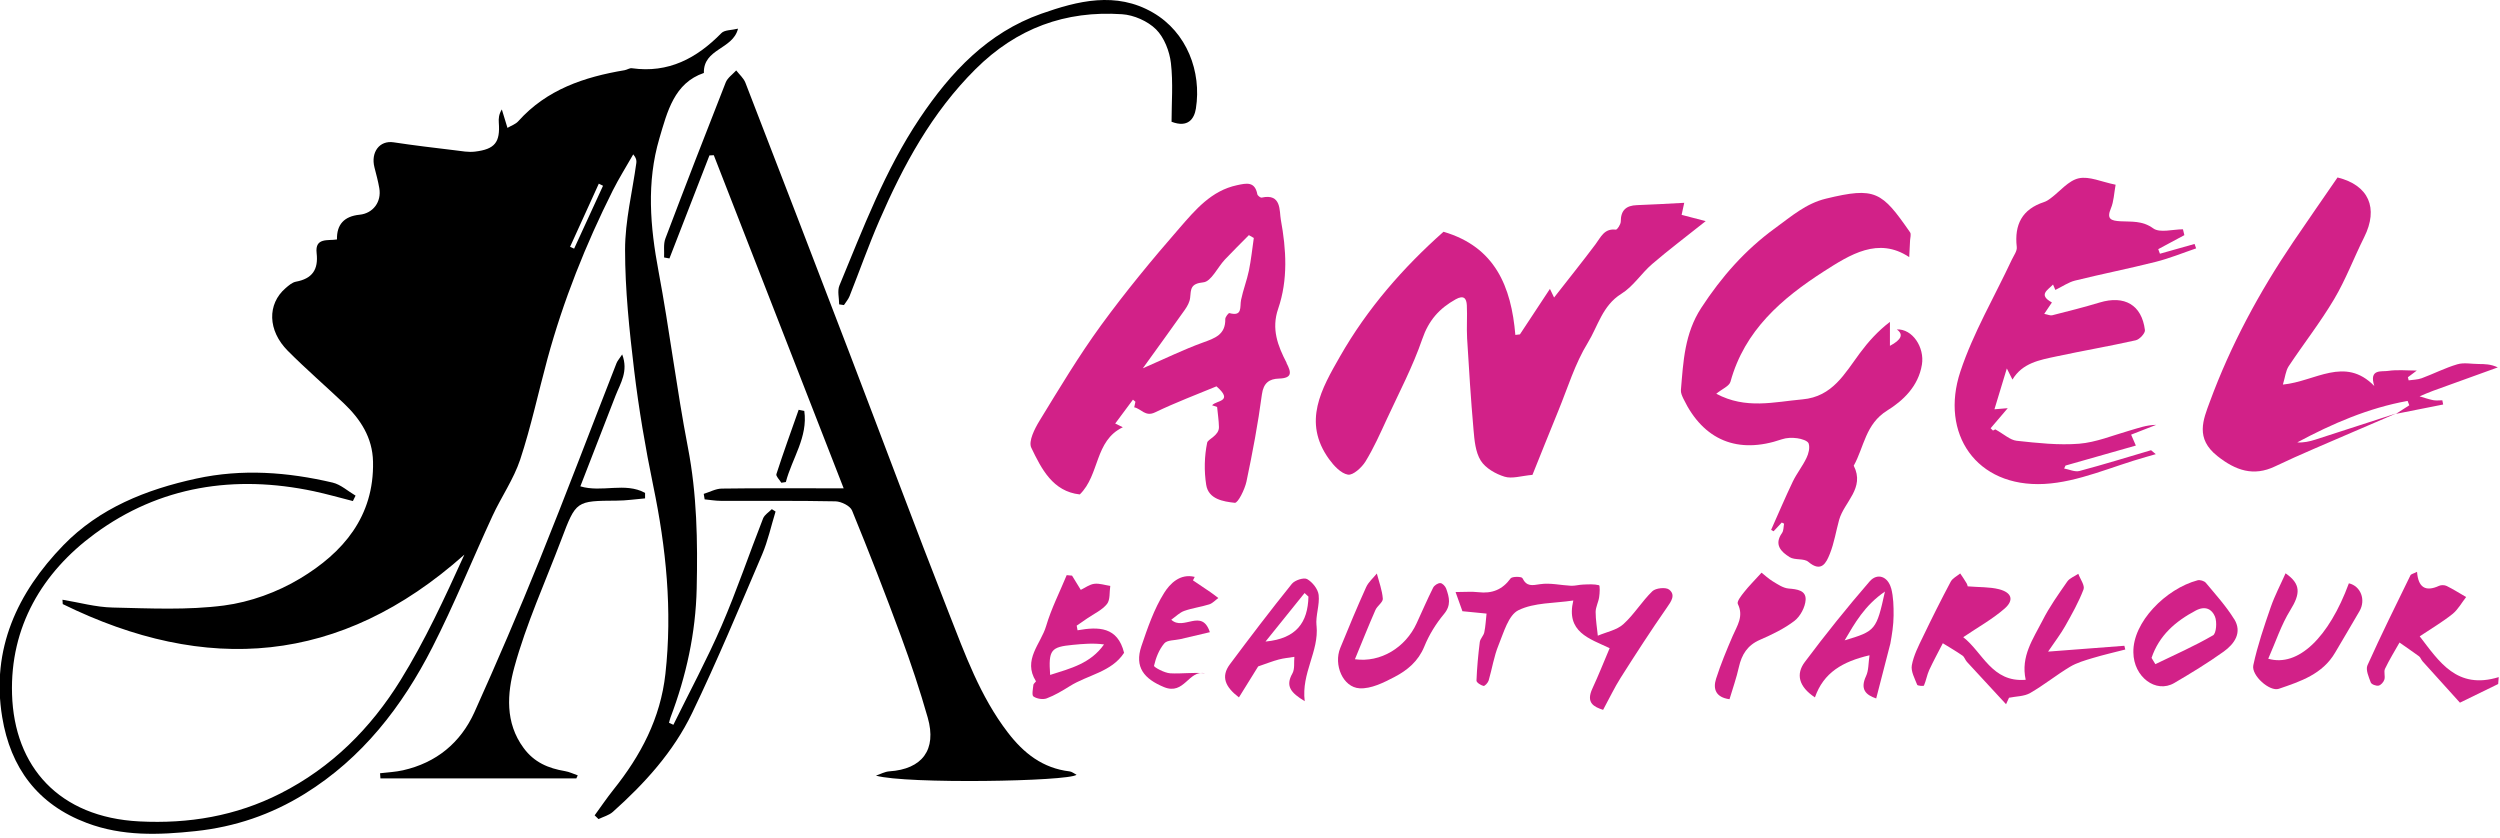 <svg width="355" height="119" viewBox="0 0 355 119" fill="none" xmlns="http://www.w3.org/2000/svg">
<g clip-path="url(#clip0_217_2)">
<path d="M99.93 70.13C100.78 69.87 101.64 69.39 102.49 69.38C107.4 69.31 112.31 69.34 117.22 69.34H119.8C113.57 53.35 107.47 37.7 101.36 22.04C101.15 22.04 100.94 22.06 100.74 22.07C98.85 26.95 96.95 31.82 95.06 36.7C94.81 36.65 94.55 36.6 94.3 36.56C94.35 35.66 94.18 34.67 94.49 33.86C97.29 26.46 100.15 19.07 103.05 11.71C103.31 11.05 104.03 10.56 104.54 10C104.99 10.58 105.6 11.1 105.85 11.75C110.81 24.55 115.73 37.36 120.64 50.18C125.34 62.46 129.92 74.78 134.72 87.01C137.03 92.89 139.17 98.87 143.1 104C145.38 106.98 148.08 109.09 151.9 109.54C152.22 109.58 152.51 109.84 152.87 110.02C151.68 110.97 128.69 111.36 124.38 110.14C125.02 109.93 125.64 109.57 126.29 109.53C130.95 109.22 133.04 106.47 131.74 101.91C130.63 98.01 129.34 94.15 127.94 90.35C125.73 84.35 123.41 78.4 120.99 72.49C120.72 71.83 119.46 71.21 118.64 71.19C113.21 71.08 107.78 71.14 102.35 71.12C101.59 71.12 100.83 70.98 100.06 70.91C100.02 70.65 99.98 70.39 99.93 70.13Z" fill="black"/>
<path d="M204.98 32.91C212.31 35.06 214.6 40.7 215.18 47.56C215.4 47.53 215.61 47.5 215.83 47.48C217.21 45.38 218.59 43.29 220.09 41.02C220.29 41.43 220.43 41.73 220.68 42.25C222.7 39.66 224.67 37.21 226.56 34.69C227.32 33.68 227.79 32.41 229.45 32.61C229.65 32.63 230.15 31.85 230.15 31.45C230.15 29.86 230.91 29.18 232.45 29.13C234.59 29.06 236.74 28.92 239.16 28.8C238.95 29.78 238.85 30.23 238.79 30.51C239.82 30.78 240.85 31.05 242.21 31.4C239.34 33.69 236.91 35.51 234.61 37.49C233.07 38.81 231.92 40.68 230.23 41.72C227.54 43.39 226.91 46.32 225.47 48.67C223.64 51.64 222.61 55.1 221.27 58.36C219.98 61.51 218.72 64.67 217.61 67.43C216.02 67.57 214.72 68.02 213.65 67.69C212.38 67.3 210.94 66.48 210.27 65.41C209.51 64.2 209.37 62.52 209.24 61.02C208.86 56.71 208.59 52.38 208.33 48.06C208.24 46.49 208.37 44.92 208.29 43.35C208.24 42.38 207.87 41.86 206.71 42.5C204.38 43.8 202.87 45.49 201.96 48.15C200.62 52.05 198.67 55.75 196.93 59.51C195.99 61.55 195.07 63.62 193.9 65.53C193.37 66.39 192.13 67.52 191.41 67.4C190.41 67.23 189.4 66.13 188.72 65.19C184.91 59.9 187.67 55.19 190.29 50.6C194.16 43.82 199.25 37.99 204.98 32.91Z" fill="#D22188"/>
<path d="M253 74.21C252.62 74.62 252.23 75.03 251.85 75.44C251.73 75.37 251.61 75.31 251.5 75.24C252.52 72.95 253.5 70.64 254.58 68.38C255.14 67.22 255.97 66.19 256.52 65.03C256.82 64.42 257.03 63.57 256.83 62.98C256.7 62.58 255.8 62.31 255.21 62.23C254.5 62.13 253.69 62.15 253.02 62.38C246.78 64.54 241.88 62.54 239.04 56.61C238.86 56.23 238.65 55.78 238.69 55.38C239.03 51.35 239.2 47.38 241.57 43.73C244.46 39.3 247.8 35.5 252.09 32.38C254.38 30.72 256.43 28.9 259.28 28.21C266.33 26.5 267.22 27.21 271.23 32.99C271.41 33.25 271.25 33.74 271.23 34.13C271.19 34.94 271.15 35.75 271.11 36.51C266.72 33.59 262.72 36.15 258.97 38.55C253.02 42.38 247.73 46.91 245.73 54.2C245.56 54.83 244.54 55.23 243.71 55.91C247.91 58.16 251.93 57.07 255.95 56.71C260.23 56.33 261.95 53.03 264.11 50.13C265.31 48.52 266.66 47.01 268.37 45.71V49.11C270.01 48.243 270.333 47.467 269.34 46.78C271.56 46.66 273.32 49.33 272.91 51.79C272.4 54.87 270.23 56.9 267.99 58.29C264.88 60.22 264.71 63.47 263.23 66.13C264.86 69.33 261.86 71.27 261.15 73.84C260.71 75.44 260.45 77.11 259.84 78.64C259.33 79.91 258.65 81.36 256.78 79.78C256.16 79.25 254.86 79.58 254.12 79.11C252.92 78.36 251.87 77.33 253.05 75.68C253.29 75.34 253.25 74.8 253.34 74.36C253.22 74.3 253.1 74.25 252.99 74.19L253 74.21Z" fill="#D22188"/>
<path d="M300.42 26.21C300.19 27.47 300.16 28.61 299.75 29.58C299.09 31.13 299.79 31.34 301.08 31.42C302.67 31.51 304.2 31.3 305.76 32.43C306.7 33.11 308.55 32.56 309.98 32.56C310.05 32.84 310.11 33.11 310.18 33.39C308.94 34.05 307.71 34.72 306.47 35.38C306.55 35.6 306.63 35.81 306.71 36.03C308.35 35.57 309.99 35.1 311.63 34.64L311.85 35.27C309.94 35.92 308.07 36.69 306.12 37.18C302.32 38.14 298.47 38.9 294.67 39.84C293.73 40.07 292.89 40.67 291.86 41.17C291.86 41.17 291.7 40.81 291.53 40.4C290.8 41.19 289.37 41.85 291.37 42.95C291.05 43.42 290.74 43.89 290.28 44.57C290.78 44.66 291.12 44.84 291.41 44.77C293.66 44.2 295.92 43.63 298.14 42.96C301.68 41.89 304.13 43.29 304.58 46.87C304.64 47.31 303.82 48.2 303.28 48.32C299.53 49.16 295.73 49.81 291.96 50.62C289.62 51.12 287.18 51.54 285.77 53.9C285.58 53.52 285.4 53.18 284.97 52.32C284.3 54.51 283.78 56.23 283.21 58.12C283.82 58.07 284.19 58.04 285.1 57.96C284.09 59.14 283.38 59.97 282.67 60.81C282.78 60.92 282.89 61.03 283 61.14C283.3 60.99 283.61 60.83 283.33 60.97C284.59 61.67 285.44 62.49 286.37 62.59C289.31 62.91 292.3 63.24 295.23 63.01C297.65 62.81 300 61.83 302.37 61.15C303.6 60.8 304.81 60.34 306.18 60.33C305.06 60.77 303.93 61.21 302.62 61.72C302.83 62.21 303.02 62.66 303.29 63.27C299.83 64.25 296.56 65.18 293.3 66.11C293.24 66.25 293.17 66.39 293.11 66.53C293.84 66.66 294.63 67.05 295.28 66.88C298.69 65.97 302.07 64.93 305.45 63.93C305.67 64.12 305.9 64.3 306.12 64.49C305.66 64.62 305.19 64.76 304.73 64.89C299.92 66.23 295.15 68.46 290.29 68.72C280.6 69.23 275.46 61.55 278.37 52.77C280.19 47.27 283.21 42.16 285.68 36.87C285.96 36.28 286.45 35.64 286.38 35.07C286.02 31.89 287.14 29.71 290.26 28.69C290.6 28.58 290.91 28.37 291.2 28.15C292.52 27.17 293.72 25.64 295.18 25.32C296.67 24.99 298.42 25.83 300.42 26.23V26.21Z" fill="#D22188"/>
<path d="M81.85 110.53H54.02C54 110.29 53.99 110.04 53.97 109.8C55.06 109.67 56.17 109.62 57.23 109.38C61.96 108.31 65.4 105.48 67.37 101.13C70.58 94 73.67 86.81 76.6 79.56C80.35 70.28 83.89 60.91 87.54 51.58C87.68 51.22 87.97 50.92 88.35 50.33C89.26 52.73 88.1 54.42 87.41 56.18C85.76 60.44 84.11 64.69 82.41 69.06C85.47 69.98 88.76 68.43 91.6 69.99V70.77C90.26 70.88 88.92 71.09 87.58 71.09C81.8 71.13 81.8 71.1 79.71 76.62C77.43 82.65 74.72 88.58 73.03 94.77C72.03 98.44 71.69 102.61 74.35 106.21C75.86 108.27 77.87 109.1 80.23 109.5C80.85 109.6 81.44 109.9 82.04 110.1C81.98 110.24 81.92 110.37 81.85 110.51V110.53Z" fill="black"/>
<path d="M290.82 92.53C294.86 92.22 298.26 91.96 301.66 91.7C301.7 91.88 301.74 92.05 301.79 92.23C300.24 92.63 298.67 92.99 297.14 93.45C296.04 93.78 294.9 94.11 293.93 94.69C292 95.85 290.23 97.29 288.28 98.41C287.43 98.9 286.29 98.87 285.28 99.08C285.14 99.39 285 99.69 284.86 100C283.01 97.99 281.15 95.99 279.3 93.98C279.06 93.72 278.95 93.29 278.68 93.1C277.77 92.47 276.82 91.92 275.88 91.34C275.23 92.61 274.55 93.85 273.95 95.14C273.63 95.84 273.51 96.64 273.2 97.35C273.16 97.45 272.29 97.39 272.24 97.24C271.89 96.34 271.32 95.32 271.48 94.46C271.74 93.06 272.43 91.72 273.06 90.42C274.32 87.79 275.63 85.18 277 82.6C277.26 82.11 277.89 81.81 278.35 81.43C278.66 81.89 278.98 82.35 279.26 82.83C279.39 83.06 279.43 83.35 279.4 83.26C281.06 83.4 282.51 83.33 283.86 83.67C285.68 84.14 286.03 85.22 284.64 86.43C282.92 87.93 280.89 89.05 278.78 90.48C281.55 92.63 282.85 96.94 287.65 96.53C286.91 93.19 288.73 90.69 290.04 88.11C291.02 86.17 292.3 84.38 293.55 82.58C293.89 82.09 294.59 81.84 295.12 81.48C295.39 82.23 296.08 83.14 295.86 83.7C295.17 85.51 294.2 87.23 293.24 88.93C292.63 90.01 291.87 91 290.82 92.54V92.53Z" fill="#D22188"/>
<path d="M207.66 86.78C207.46 86.21 207.13 85.3 206.69 84.07C208.03 84.07 208.99 83.98 209.92 84.09C211.86 84.32 213.34 83.74 214.51 82.13C214.73 81.84 216.07 81.86 216.18 82.09C216.8 83.34 217.57 83.12 218.72 82.95C220.14 82.74 221.64 83.11 223.1 83.18C223.66 83.2 224.22 83.03 224.78 83.01C225.55 82.98 226.34 82.92 227.06 83.1C227.21 83.14 227.17 84.21 227.08 84.79C226.98 85.5 226.59 86.19 226.58 86.89C226.58 88.02 226.78 89.15 226.89 90.27C228.12 89.74 229.58 89.48 230.52 88.63C232.05 87.25 233.15 85.39 234.64 83.95C235.11 83.5 236.54 83.35 237.01 83.72C237.97 84.47 237.33 85.38 236.69 86.29C234.42 89.55 232.26 92.89 230.13 96.25C229.26 97.62 228.57 99.09 227.64 100.8C226.37 100.38 225.16 99.84 226.12 97.77C226.97 95.94 227.72 94.05 228.57 92.04C225.68 90.67 222.33 89.76 223.41 85.27C220.7 85.68 217.86 85.55 215.62 86.65C214.2 87.34 213.53 89.81 212.8 91.59C212.14 93.19 211.88 94.95 211.39 96.63C211.29 96.95 210.84 97.45 210.65 97.4C210.27 97.31 209.65 96.91 209.66 96.65C209.73 94.82 209.9 92.99 210.13 91.17C210.19 90.69 210.67 90.28 210.77 89.79C210.95 88.92 210.99 88.02 211.09 87.13C210.14 87.04 209.18 86.94 207.63 86.79L207.66 86.78Z" fill="#D22188"/>
<path d="M119.16 43.22C119.16 42.32 118.88 41.31 119.2 40.54C122.57 32.42 125.66 24.17 130.6 16.8C135 10.24 140.26 4.63 147.86 1.95C153.03 0.13 158.46 -1.26 163.72 1.79C168.55 4.59 170.64 10.19 169.82 15.4C169.59 16.87 168.7 18.19 166.36 17.29C166.36 14.66 166.6 11.77 166.27 8.95C166.07 7.27 165.32 5.33 164.16 4.17C162.98 3 161.01 2.13 159.33 2.02C151.28 1.48 144.37 4 138.52 9.82C132.31 16 128.28 23.45 124.86 31.33C123.33 34.86 122.05 38.49 120.63 42.07C120.45 42.52 120.11 42.9 119.84 43.32C119.61 43.29 119.39 43.25 119.16 43.22Z" fill="black"/>
<path d="M343.6 90.36C346.35 93.93 348.87 97.98 354.82 96.15C354.79 96.48 354.77 96.8 354.74 97.13C353.13 97.91 351.53 98.7 349.31 99.78C347.66 97.95 345.82 95.93 344 93.9C343.81 93.69 343.72 93.36 343.5 93.19C342.59 92.52 341.65 91.89 340.73 91.24C340.03 92.48 339.28 93.69 338.67 94.97C338.47 95.4 338.73 96.03 338.58 96.5C338.47 96.86 338.08 97.3 337.75 97.36C337.41 97.43 336.75 97.18 336.65 96.91C336.36 96.13 335.9 95.1 336.18 94.47C338.11 90.17 340.21 85.94 342.28 81.7C342.37 81.51 342.74 81.45 343.22 81.2C343.38 83.4 344.41 84.08 346.34 83.19C346.64 83.05 347.13 83.06 347.43 83.21C348.38 83.68 349.27 84.25 350.19 84.78C349.55 85.6 349.03 86.57 348.24 87.2C346.8 88.35 345.19 89.29 343.61 90.35L343.6 90.36Z" fill="#D22188"/>
<path d="M192.39 93.61C196.05 94.13 199.58 91.94 201.15 88.53C201.93 86.84 202.67 85.12 203.5 83.46C203.66 83.13 204.17 82.79 204.52 82.8C204.82 82.8 205.24 83.25 205.36 83.59C205.79 84.81 206.1 85.94 205.04 87.2C203.9 88.57 202.92 90.16 202.25 91.81C201.4 93.9 199.83 95.19 198 96.14C196.47 96.94 194.69 97.83 193.07 97.74C190.69 97.61 189.34 94.39 190.32 92.01C191.5 89.12 192.7 86.23 193.99 83.38C194.32 82.65 194.99 82.09 195.51 81.44C195.82 82.63 196.27 83.81 196.36 85.01C196.4 85.51 195.57 86.03 195.31 86.62C194.31 88.9 193.39 91.22 192.4 93.61H192.39Z" fill="#D22188"/>
<path d="M322.09 93.54C326.35 94.77 330.71 90.5 333.54 82.83C335.22 83.22 335.98 85.17 335.05 86.78C333.92 88.75 332.74 90.69 331.6 92.65C329.81 95.74 326.66 96.76 323.59 97.81C322.3 98.25 319.66 95.91 319.97 94.46C320.57 91.66 321.51 88.92 322.45 86.2C323.02 84.56 323.84 83.01 324.55 81.41C326.73 82.92 326.68 84.29 325.23 86.63C323.93 88.72 323.16 91.13 322.09 93.54Z" fill="#D22188"/>
<path d="M250.14 81.32C250.55 81.64 251.1 82.16 251.72 82.54C252.43 82.97 253.19 83.5 253.97 83.57C255.18 83.67 256.47 83.82 256.4 85.17C256.34 86.21 255.65 87.51 254.83 88.15C253.36 89.28 251.62 90.11 249.9 90.86C248.13 91.63 247.32 92.95 246.92 94.73C246.58 96.26 246.05 97.75 245.59 99.29C243.62 99.02 243.23 97.82 243.68 96.39C244.34 94.32 245.18 92.31 246.04 90.31C246.67 88.85 247.64 87.53 246.77 85.76C246.6 85.42 247.26 84.58 247.67 84.07C248.32 83.24 249.07 82.5 250.13 81.33L250.14 81.32Z" fill="#D22188"/>
<path d="M169.4 82.41C170.22 82.96 171.04 83.51 171.86 84.07C172.25 84.34 172.62 84.63 173 84.92C172.57 85.23 172.19 85.67 171.71 85.82C170.55 86.19 169.31 86.34 168.16 86.75C167.51 86.98 166.97 87.54 166.32 88C168.06 89.64 170.66 86.3 171.8 89.77C170.34 90.11 168.96 90.43 167.59 90.76C166.82 90.94 165.74 90.87 165.33 91.36C164.59 92.23 164.13 93.41 163.87 94.54C163.83 94.73 165.34 95.56 166.17 95.61C167.78 95.7 169.42 95.45 171.12 95.61C168.77 95.07 168.2 98.76 165.29 97.57C162.46 96.4 161.07 94.74 162.08 91.75C162.96 89.16 163.87 86.49 165.31 84.19C166.11 82.91 167.56 81.39 169.65 81.92C169.57 82.08 169.48 82.25 169.4 82.41Z" fill="#D22188"/>
<path d="M114.21 58.36C114.74 62.08 112.47 65.09 111.59 68.45C111.38 68.48 111.16 68.52 110.95 68.55C110.7 68.13 110.15 67.62 110.25 67.32C111.24 64.26 112.34 61.23 113.41 58.19C113.68 58.25 113.95 58.3 114.22 58.36H114.21Z" fill="black"/>
<path d="M109.6 72.3C109.18 72.73 108.57 73.09 108.36 73.61C106.37 78.68 104.63 83.85 102.47 88.85C100.4 93.63 97.92 98.23 95.62 102.92C95.41 102.83 95.21 102.73 95 102.64C95.07 102.39 95.12 102.13 95.21 101.89C97.45 95.98 98.79 89.88 98.93 83.56C99.08 76.85 98.97 70.18 97.68 63.52C96.08 55.22 95.07 46.82 93.51 38.51C92.32 32.18 91.79 25.91 93.63 19.66C94.76 15.84 95.74 11.79 99.95 10.36C99.86 6.88 104.07 7.04 104.8 4.07C103.86 4.3 102.89 4.24 102.44 4.7C98.93 8.28 94.92 10.42 89.73 9.69C89.4 9.64 89.05 9.91 88.69 9.97C82.96 10.93 77.63 12.71 73.6 17.21C73.22 17.64 72.59 17.84 72.06 18.16C71.74 17.1 71.5 16.32 71.26 15.54C70.83 16.23 70.79 16.83 70.83 17.41C71.04 20.2 70.29 21.19 67.44 21.53C66.51 21.64 65.54 21.46 64.59 21.34C61.69 20.99 58.78 20.65 55.9 20.21C53.89 19.9 52.63 21.62 53.17 23.76C53.42 24.74 53.69 25.72 53.86 26.72C54.2 28.67 52.97 30.3 51.06 30.49C48.873 30.71 47.803 31.88 47.85 34C46.62 34.22 44.7 33.67 44.96 35.94C45.23 38.28 44.35 39.57 42.02 40C41.49 40.1 40.99 40.54 40.55 40.92C37.93 43.18 38 46.94 40.87 49.82C43.42 52.38 46.17 54.76 48.8 57.25C51.18 59.51 52.9 62.13 52.97 65.56C53.14 73.35 48.72 78.48 42.61 82.15C39.39 84.09 35.54 85.49 31.82 85.98C26.62 86.66 21.27 86.39 15.99 86.27C13.61 86.22 11.25 85.55 8.87 85.16L8.91 85.78C29.24 95.76 48.3 94.47 65.94 78.76C63.12 84.97 60.34 90.99 56.88 96.58C52.67 103.39 47.09 108.99 39.8 112.68C33.49 115.88 26.8 117 19.79 116.64C8.37 116.06 2.02 108.87 1.71 98.58C1.42 89.01 5.99 81.29 13.44 75.81C22.67 69.01 33.33 67.38 44.54 69.75C46.41 70.15 48.26 70.68 50.11 71.15C50.24 70.89 50.36 70.64 50.49 70.38C49.41 69.75 48.4 68.81 47.24 68.53C40.84 67.03 34.39 66.54 27.87 67.96C20.75 69.51 14.12 72.15 9 77.42C2.47 84.16 -1.28 92.15 0.31 101.82C1.49 109.01 5.33 114.24 12.35 116.87C17.39 118.76 22.51 118.58 27.76 118.02C33.38 117.42 38.51 115.67 43.27 112.72C51.44 107.66 57.11 100.32 61.39 91.93C64.5 85.84 67.06 79.48 69.93 73.27C71.18 70.56 72.94 68.05 73.87 65.25C75.41 60.58 76.44 55.74 77.73 50.98C79.99 42.68 83.17 34.72 87.02 27.04C87.9 25.29 88.95 23.63 89.92 21.92C90.36 22.44 90.4 22.79 90.36 23.13C89.8 27.24 88.76 31.35 88.76 35.46C88.76 41.17 89.37 46.9 90.05 52.59C90.71 58.08 91.64 63.56 92.76 68.98C94.59 77.81 95.49 86.64 94.49 95.67C93.79 102.02 90.98 107.3 87.09 112.16C86.16 113.33 85.32 114.57 84.44 115.78C84.62 115.96 84.8 116.13 84.99 116.31C85.67 115.98 86.48 115.77 87.02 115.29C91.55 111.25 95.63 106.75 98.27 101.27C101.83 93.88 104.99 86.29 108.22 78.74C109.05 76.79 109.5 74.68 110.13 72.64C109.94 72.52 109.74 72.39 109.55 72.27L109.6 72.3ZM81.53 35.31C81.34 35.22 81.14 35.14 80.95 35.05C82.31 32.06 83.67 29.07 85.03 26.08C85.23 26.18 85.43 26.28 85.63 26.38C84.26 29.35 82.9 32.33 81.53 35.3V35.31Z" fill="black"/>
<path d="M182.7 51.53C181.45 49.12 180.51 46.71 181.5 43.84C182.92 39.71 182.65 35.41 181.88 31.21C181.65 29.98 182.01 27.42 179.16 28.06C178.99 28.1 178.58 27.78 178.54 27.58C178.19 25.73 176.99 26.01 175.65 26.3C172 27.08 169.74 29.8 167.51 32.36C163.62 36.82 159.84 41.41 156.35 46.19C153.19 50.53 150.42 55.16 147.61 59.75C146.92 60.88 146.01 62.67 146.44 63.57C147.89 66.59 149.5 69.79 153.33 70.21C156.18 67.43 155.41 62.59 159.44 60.67C159.02 60.46 158.67 60.29 158.36 60.14C159.26 58.93 160.07 57.84 160.88 56.75C161 56.85 161.11 56.95 161.23 57.05C161.17 57.31 161.11 57.58 161.06 57.84C162.04 58.03 162.63 59.23 164.01 58.56C166.98 57.13 170.07 55.97 172.74 54.86C175.26 57.07 172.67 56.84 172.12 57.55C172.36 57.63 172.6 57.71 172.83 57.79C172.92 58.74 173.07 59.69 173.09 60.64C173.12 61.85 171.52 62.36 171.42 62.85C171.02 64.78 170.97 66.88 171.28 68.84C171.6 70.9 173.73 71.22 175.34 71.4C175.79 71.45 176.76 69.5 177 68.37C177.86 64.28 178.64 60.16 179.19 56.01C179.41 54.36 180.26 53.8 181.59 53.76C183.55 53.7 183.37 52.87 182.68 51.54L182.7 51.53ZM177.35 38.4C177.06 39.81 176.52 41.18 176.23 42.59C176.03 43.59 176.48 44.98 174.57 44.46C174.45 44.43 173.99 45.01 173.99 45.3C174.04 47.52 172.51 48.03 170.79 48.65C168.11 49.62 165.54 50.88 162.28 52.3C164.46 49.27 166.37 46.65 168.24 44C168.6 43.49 168.94 42.88 169 42.28C169.12 41.05 169.04 40.27 170.88 40.09C171.99 39.98 172.89 37.97 173.93 36.86C175.04 35.68 176.2 34.55 177.34 33.39C177.57 33.52 177.81 33.65 178.04 33.79C177.82 35.33 177.66 36.88 177.35 38.4Z" fill="#D22188"/>
<path d="M345.5 56.82C344.85 56.69 344.22 56.47 343.58 56.28C344.21 56.02 344.84 55.73 345.48 55.5C348.55 54.38 351.62 53.28 354.69 52.17C353.66 51.69 352.83 51.7 352 51.69C350.97 51.69 349.88 51.45 348.94 51.73C347.21 52.24 345.58 53.08 343.88 53.71C343.3 53.92 342.65 53.92 342.03 54.01C341.99 53.86 341.96 53.72 341.92 53.57C342.36 53.23 342.81 52.9 343.18 52.62C341.79 52.62 340.41 52.47 339.09 52.67C338.22 52.81 336.35 52.32 337.15 54.81C332.96 50.52 328.77 54.17 324.17 54.61C324.49 53.56 324.56 52.67 324.99 52.01C327.11 48.81 329.49 45.78 331.44 42.49C333.1 39.7 334.25 36.61 335.71 33.69C337.79 29.54 336.36 26.29 331.93 25.2C329.83 28.25 327.73 31.27 325.66 34.32C320.84 41.44 316.77 48.97 313.8 57.04C312.85 59.62 311.7 62.26 314.88 64.77C317.46 66.81 320 67.69 323.05 66.23C326.71 64.48 330.47 62.94 334.18 61.32C336.21 60.44 338.24 59.57 340.28 58.7C336.44 59.94 332.61 61.2 328.77 62.43C327.95 62.69 327.11 62.88 326.21 62.82C331.21 60.14 336.34 57.93 341.88 56.93C341.96 57.14 342.04 57.35 342.12 57.55C341.49 57.95 340.86 58.36 340.22 58.77C342.45 58.33 344.69 57.89 346.93 57.44C346.89 57.24 346.85 57.04 346.81 56.84C346.37 56.84 345.91 56.91 345.49 56.82H345.5Z" fill="#D22188"/>
<path d="M153.01 89.49C152.97 89.27 152.93 89.05 152.89 88.84C153.39 88.5 153.89 88.16 154.39 87.81C155.35 87.15 156.49 86.64 157.19 85.77C157.67 85.17 157.52 84.07 157.66 83.2C156.9 83.09 156.12 82.81 155.39 82.9C154.72 82.98 154.1 83.46 153.47 83.76C152.98 82.97 152.61 82.35 152.23 81.74C151.98 81.72 151.73 81.69 151.47 81.67C150.48 84.08 149.28 86.42 148.55 88.9C147.81 91.43 145.19 93.69 147.1 96.73C147.14 96.8 146.76 97.06 146.74 97.25C146.68 97.82 146.49 98.72 146.75 98.9C147.23 99.23 148.09 99.37 148.63 99.17C149.77 98.74 150.84 98.1 151.88 97.45C154.46 95.82 157.84 95.44 159.62 92.7C158.71 88.99 156 88.97 153.02 89.5L153.01 89.49ZM149.12 95.84C148.87 92.28 149.22 91.87 152.34 91.57C153.79 91.43 155.25 91.3 156.77 91.51C154.87 94.21 152.05 94.91 149.12 95.84Z" fill="#D22188"/>
<path d="M317.24 87.9C316.1 86.06 314.62 84.43 313.23 82.76C313 82.49 312.4 82.31 312.06 82.4C307.56 83.6 302.83 88.35 302.94 92.65C302.97 96.11 306.13 98.51 308.74 96.99C311.13 95.59 313.51 94.14 315.76 92.53C317.29 91.43 318.44 89.82 317.25 87.9H317.24ZM314.24 90.22C311.61 91.75 308.8 92.98 306.06 94.31C305.88 94.01 305.7 93.72 305.52 93.42C306.59 90.25 308.88 88.24 311.81 86.69C313.18 85.97 314.1 86.53 314.52 87.54C314.84 88.3 314.72 89.95 314.24 90.23V90.22Z" fill="#D22188"/>
<path d="M268.54 83.55C268.09 81.85 266.58 81.3 265.48 82.57C262.28 86.27 259.21 90.09 256.28 94.01C255 95.71 255.4 97.5 257.72 99.03C258.95 95.5 261.64 93.95 265.47 93.05C265.3 94.19 265.36 95.2 264.98 96C264.12 97.85 264.9 98.67 266.42 99.18C267.11 96.52 267.77 93.95 268.43 91.39C268.66 90.12 268.88 88.77 268.89 87.42C268.9 86.12 268.87 84.78 268.55 83.54L268.54 83.55ZM261.94 90.93C263.38 88.49 264.76 85.99 267.66 84C266.46 89.47 266.34 89.62 261.94 90.93Z" fill="#D22188"/>
<path d="M186.94 88.83C186.8 87.41 187.41 85.9 187.25 84.49C187.16 83.66 186.37 82.66 185.61 82.23C185.14 81.97 183.86 82.39 183.44 82.91C180.43 86.65 177.52 90.47 174.65 94.32C173.31 96.11 174.02 97.58 175.93 99.03C177.01 97.28 177.97 95.73 178.66 94.63C179.87 94.22 180.71 93.88 181.58 93.65C182.3 93.46 183.06 93.39 183.8 93.27C183.72 94.07 183.88 94.99 183.52 95.63C182.49 97.45 183.32 98.38 185.27 99.57C184.77 95.55 187.32 92.51 186.95 88.83H186.94ZM179.71 91.09C181.75 88.55 183.5 86.38 185.25 84.21C185.43 84.38 185.61 84.55 185.8 84.72C185.71 88.38 184.11 90.68 179.71 91.1V91.09Z" fill="#D22188"/>
</g>
<defs>
<clipPath id="clip0_217_2">
<rect width="354.82" height="118.43" fill="white"/>
</clipPath>
</defs>
</svg>
